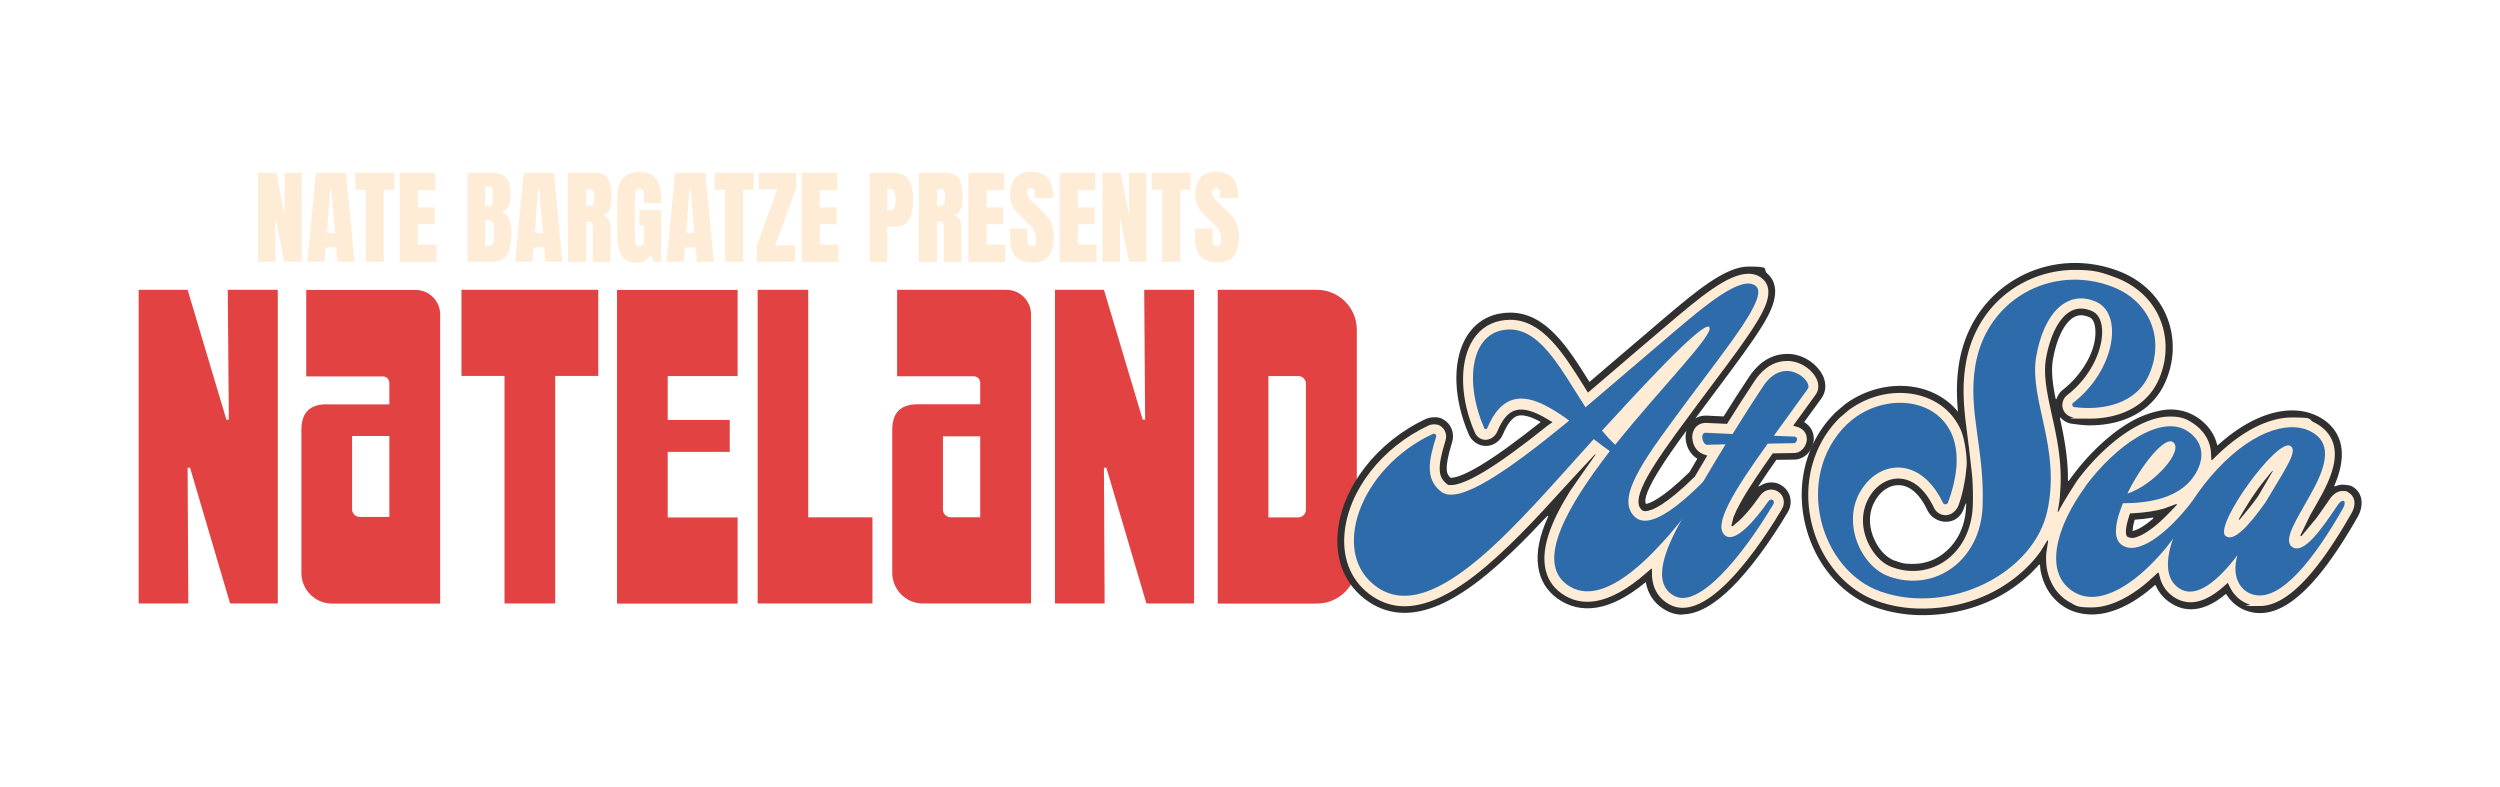 
<svg xmlns="http://www.w3.org/2000/svg" viewBox="0 0 2160 680"><defs><style>.nb0{fill:#ffecd7}.nb1{fill:#303030}.nb2{fill:#2d6baa}</style></defs><path d="M240 250.4v271h-41.2l-34.6-117.3h-2.1l.6 117.3h-42.9v-271h42.3l33.5 112.2h2.1l-.9-112.2h43.1Zm748.6 0 .8 112.2h-2.1l-33.5-112.2h-42.3v271h42.9l-.6-117.3h2.1l34.6 117.3h41.2v-271h-43.1Zm-706.3 98.9c-14.6 0-21.9 7.2-21.9 22.1V495c0 14.6 11.9 26.5 26.5 26.5h93.4V271.7c0-11.7-9.5-21.2-21.2-21.2h-94.5v74.7h66.2c3.1 0 5.6 2.5 5.6 5.6v18.6h-54.1Zm54.1 27.4v69.9h-25.6c-3.7 0-6.6-3-6.6-6.6v-63.3h32.2Zm456.4-27.4c-14.6 0-21.9 7.2-21.9 22.1v123.5c0 14.6 11.9 26.5 26.5 26.5h93.4V271.6c0-11.7-9.5-21.2-21.2-21.2h-94.5v74.7h66.2c3.1 0 5.6 2.5 5.6 5.6v18.6h-54.1Zm54.1 27.7v69.9h-25.6c-3.7 0-6.6-3-6.6-6.6V377h32.2ZM398.7 250.4v74.4h37.2v196.6h43.8V324.8h37.2v-74.4H398.7Zm178.2 74.5h60.4v-74.4H533.1v271h104.2v-74.4h-60.4v-56.7h53.6v-27.6h-53.6V325Zm77.7-74.5v271h99.2V447h-55.5V250.4h-43.8Zm397.5 271.1h85.7c19 0 34.5-15.4 34.5-34.5V284.9c0-19-15.4-34.5-34.5-34.5h-85.7v271Zm69.6-196.6c3.7 0 6.6 3 6.6 6.6v108.9c0 3.7-3 6.6-6.6 6.6h-25.8V324.9h25.8Z" style="fill:#e34242"/><path class="nb0" d="M222.8 226.2v-76.9h15.9l7.1 36.8v-36.8h14.9v76.9h-15.1l-7.7-38.5v38.5h-15ZM265.5 226.2l7.4-76.9H299l7.3 76.9h-14.6l-1.1-12.5h-9.3l-.9 12.5h-15Zm17-24.7h7l-3.4-39.1h-.7l-2.9 39.1ZM316.1 226.2V164H307v-14.8h33.7V164h-9.1v62.2h-15.4ZM345.3 226.2v-76.9h30.8v14.9H361v15h14.5v14.5H361v17.6h16.1v15h-31.8ZM404.1 149.3H425c5.6 0 9.7 1.4 12.2 4.1 2.5 2.7 3.8 7.2 3.8 13.4v3.4c0 7.3-2.6 11.7-7.9 13.2 3.2.8 5.5 2.8 6.8 5.8 1.3 3 2 7.1 2 12.1 0 8.2-1.2 14.4-3.7 18.6-2.5 4.2-6.9 6.3-13.3 6.3H404v-76.9Zm18.2 28.9c1.3 0 2.2-.5 2.7-1.5s.7-2.4.7-4.2v-7.7c0-2.5-1.1-3.8-3.3-3.8h-3.2v17.1h3.1Zm4.4 28.8v-9.6c0-2.3-.3-4.1-1-5.3-.7-1.2-1.9-1.8-3.6-1.8h-2.9v22.3h1.5c4 0 6-1.8 6-5.6ZM445.1 226.2l7.4-76.9h26.1l7.3 76.9h-14.6l-1.1-12.5h-9.3l-.9 12.5h-15Zm17-24.7h7l-3.4-39.1h-.7l-2.9 39.1ZM490.8 149.3h23.6c3.8 0 6.7.9 8.7 2.6 2.1 1.7 3.4 4.1 4.2 7.2.7 3.1 1.1 7 1.1 11.8s-.6 7.8-1.7 10.2c-1.1 2.4-3.1 4.2-5.9 5.1 2.3.5 4 1.6 5.1 3.5 1 1.9 1.6 4.4 1.6 7.5l-.2 29.1h-15v-30.1c0-2.1-.4-3.5-1.3-4.1-.8-.6-2.4-.9-4.6-.9v35.1h-15.6v-76.9Zm19.4 28.5c2.1 0 3.2-2.3 3.2-7s0-3.6-.3-4.6c-.2-1-.5-1.7-1-2.1-.5-.4-1.2-.6-2.1-.6h-3.6v14.2h3.7ZM537.4 221.1c-2.7-3.9-4.1-9.8-4.1-17.8v-33.1c0-7.1 1.6-12.5 4.7-16.1 3.2-3.6 7.9-5.5 14.2-5.5s9 1 11.8 3c2.8 2 4.7 5 5.8 8.9 1.1 3.9 1.6 8.9 1.6 15h-15v-6.9c0-1.9-.3-3.3-.8-4.3s-1.4-1.5-2.7-1.5c-2.9 0-4.4 1.9-4.4 5.7v37.3c0 2.3.3 4.1.9 5.3.6 1.2 1.6 1.8 3.1 1.8s2.5-.6 3.1-1.8c.6-1.2.9-3 .9-5.3v-11h-4.1v-13.3h18.8v44.8H565l-2.6-6.5c-2.7 4.8-7 7.2-12.7 7.2s-9.7-2-12.4-5.9ZM575.9 226.2l7.4-76.9h26.1l7.3 76.9h-14.6l-1.1-12.5h-9.3l-.9 12.5h-15Zm17-24.7h7l-3.4-39.1h-.7l-2.9 39.1ZM626.5 226.2V164h-9.1v-14.8h33.7V164H642v62.2h-15.4ZM653.9 226.2v-14l17.6-48.8h-15.9v-14.2h32.2v13.4l-18 49.4H687v14.2h-33.1ZM692.7 226.2v-76.9h30.8v14.9h-15.1v15h14.5v14.5h-14.5v17.6h16.1v15h-31.8ZM751.5 149.3h20.3c6.1 0 10.5 2 13.2 6 2.6 4 3.9 9.8 3.9 17.4s-1.2 13.4-3.5 17.3c-2.3 3.9-6.5 5.8-12.5 5.8h-6.3v30.5h-15.1v-76.9Zm16 32.6c1.9 0 3.2-.3 4.1-1 .9-.7 1.4-1.7 1.7-3 .3-1.3.4-3.1.4-5.5s-.4-5.6-1.1-7c-.7-1.4-2.1-2.2-4.3-2.2h-1.7v18.6h.9ZM794 149.3h23.6c3.8 0 6.7.9 8.7 2.6 2.1 1.7 3.4 4.1 4.2 7.2.7 3.1 1.1 7 1.1 11.8s-.6 7.8-1.7 10.2c-1.1 2.4-3.1 4.2-5.9 5.1 2.3.5 4 1.6 5.1 3.5 1 1.9 1.6 4.4 1.6 7.5l-.2 29.1h-15.1v-30.1c0-2.1-.4-3.5-1.3-4.1-.8-.6-2.4-.9-4.6-.9v35.1h-15.6v-76.9Zm19.3 28.5c2.1 0 3.2-2.3 3.2-7s0-3.6-.3-4.6c-.2-1-.5-1.7-1-2.1-.5-.4-1.2-.6-2.1-.6h-3.6v14.2h3.7ZM836.7 226.2v-76.9h30.8v14.9h-15.1v15h14.5v14.5h-14.5v17.6h16.1v15h-31.8ZM877.4 221.7c-3.1-3.5-4.7-9-4.7-16.8v-7.5h15.1v9.6c0 3.8 1.2 5.7 3.7 5.7s2.3-.4 2.9-1.2c.5-.8.8-2.2.8-4.1s-.3-4.6-.9-6.2c-.6-1.6-1.4-3-2.3-4.1-.9-1.1-2.6-2.8-5-5.2l-6.6-6.6c-5.1-5-7.7-10.6-7.7-16.7s1.5-11.6 4.5-15c3-3.4 7.4-5.2 13.2-5.2s11.9 1.8 15 5.5c3 3.7 4.6 9.4 4.6 17.2h-15.7v-5.3c0-1-.4-1.8-.9-2.4-.6-.6-1.4-.9-2.4-.9s-2.1.3-2.7 1c-.6.7-.9 1.6-.9 2.7 0 2.5 1.4 5.1 4.3 7.8l9 8.6c2.1 2 3.8 4 5.2 5.8 1.4 1.8 2.5 4 3.3 6.5.8 2.5 1.3 5.4 1.3 8.8 0 7.6-1.4 13.3-4.2 17.2-2.8 3.9-7.4 5.9-13.8 5.9s-12-1.7-15.1-5.2ZM915.6 226.2v-76.9h30.8v14.9h-15.1v15h14.5v14.5h-14.5v17.6h16.1v15h-31.8ZM952.5 226.2v-76.9h15.9l7.1 36.8v-36.8h14.9v76.9h-15l-7.7-38.5v38.5h-15.1ZM1004.1 226.2V164H995v-14.8h33.7V164h-9.1v62.2h-15.4ZM1037.3 221.7c-3.1-3.5-4.7-9-4.7-16.8v-7.5h15.1v9.6c0 3.8 1.2 5.7 3.7 5.7s2.3-.4 2.9-1.2c.5-.8.8-2.2.8-4.1s-.3-4.6-.9-6.2c-.6-1.6-1.4-3-2.3-4.1-.9-1.1-2.6-2.8-5-5.2l-6.6-6.6c-5.1-5-7.7-10.6-7.7-16.7s1.5-11.6 4.5-15c3-3.4 7.4-5.2 13.2-5.2s11.9 1.8 15 5.5c3 3.7 4.6 9.4 4.6 17.2h-15.7v-5.3c0-1-.4-1.8-.9-2.4-.6-.6-1.4-.9-2.4-.9s-2.1.3-2.7 1c-.6.7-.9 1.6-.9 2.7 0 2.5 1.4 5.1 4.3 7.8l9 8.6c2.1 2 3.8 4 5.2 5.8 1.4 1.8 2.5 4 3.3 6.5.8 2.5 1.3 5.4 1.3 8.8 0 7.6-1.4 13.3-4.2 17.2-2.8 3.9-7.4 5.9-13.8 5.9s-12-1.7-15.1-5.2ZM1466.3 350.7c5.2-7 10.3-13.8 15.3-20.5 14.2-18.9 27.6-36.8 36.2-50.7 5.7-9.3 17.5-28.5 5.6-39-17.9-15.7-49.2 10.8-82.4 38.9l-2.1 1.8c-14.2 12-28.7 24.4-42.7 36.4-8.1 6.9-16.2 13.8-24.1 20.6l-3-4.8c-19.5-31.2-39.7-63.5-72.7-57-11.4 2.2-20.5 9.1-26.2 20-10 19.1-8.7 48.5 3.6 76.8 1.7 4.3 5.6 7.1 10 7.1s8.3-2.8 10-7.1c4.6-10.8 10-17.1 16.2-18.8 8.5-2.4 19.8 3 30.4 9.8-25.1 20.2-43.9 33.9-58.6 42.7-25.2 15.1-30.8 11-31.1 10.7-6.9-5.4-8.8-12.3-1.2-36.9 1.5-4.7 0-9.6-3.6-12.6-.9-.8-1.9-1.3-3-1.7l-2.3-2.5-6.1 2.8c-41 18.9-70.5 57-73.6 94.7-1.9 23.1 6.8 42.3 24.5 54.2 8.6 5.8 17.9 8.7 28.1 8.7 17.7 0 37.9-8.9 61.1-26.7 29.6-22.8 60.5-57.2 90.3-90.5 3.5-3.9 7.1-7.9 10.7-11.9-31.7 42.8-44.5 71.9-41.4 93.6 1.4 10 6.3 18.1 14.5 24.1 8.9 6.4 19 8.7 30.3 6.9 28.2-4.7 62.5-36 104.7-95.7 5.3-7.5 3.1-14.4-1.2-17.6-4.2-3.2-11-3.4-16.1 2.4-27.9 27.8-40.1 32-44.9 32-1.4 0-2-.4-2.7-1.1-10.4-10.4 15.7-45.7 40.9-79.9 2.2-3 4.5-6.1 6.8-9.2Z"/><path class="nb0" d="M1570 327.1c-3.2-7-12.2-14.9-24.3-15.7-6.7-.5-19.6 1.1-30.3 17.3-7.4 11.1-15.1 23.2-23.7 36.8l-17.6-.8c-4.4-.3-8.4 1.8-10.7 5.4-3.2 5.1-2.2 11.8.2 16.2 2.4 4.3 6.3 7 10.6 7.2-9.4 15.7-19.1 32.4-29 50l-2.2 4c-14.3 26.3-19 44.3-15.1 58 2.1 7.5 7 13.5 14 17.2 3.7 2 7.6 3 11.8 3 11.3 0 24.5-7.5 39.3-22.3 14.8-14.8 31.4-37.3 46.9-63.2 3.5-5.7 1.9-12.8-3.5-16.2-5.5-3.5-12.8-1.7-16.6 4-10.8 15.4-19.2 23.3-23.4 25.7.3-2.6 1.8-8.3 8-19.5 7-12.7 18.1-28.7 27.6-42.1l18.1-.3c6.7 0 11.5-6.4 11.7-12.2.2-6.4-4.4-11.4-11.1-11.9h-.6l19.2-26.6c2.9-4 3.2-9.2.8-14.2ZM1866.3 274c-7.2-16.4-21.4-29.1-40-35.6-27.7-9.9-57.7-7.2-82.4 7.3-24.8 14.6-41.3 39-46.2 68.7-3.8 23-1 43.3 1.9 64.8 2.4 17.6 4.9 35.8 4.2 57.5-.7 20.3-9.4 37.6-23.9 47.5-12.9 8.8-29 10.7-44.3 5.4h-.2c-9.5-3.2-18.1-12.7-22.5-24.9-4.6-12.8-3.6-25.9 2.7-36.1 6.1-10 15.5-15.8 25.1-15.3 11.4.6 21.8 9.4 29.2 24.8 2 4.3 6.1 6.9 10.6 6.9s8.7-2.7 10.7-7l.3-.6c21.2-56.8-4.4-81.2-16.3-89-22.7-14.8-55.1-12.2-78.7 5.5l-.5-.5-7 6.9c-23.2 22.9-32.6 56.6-25 90.3 7.4 33 29.6 59.5 57.8 69.4 12.3 4.3 25.4 6.4 38.7 6.4 22.1 0 44.8-5.8 64.9-17.2 27.8-15.6 46.9-39.8 52.5-66.2 6.9-32.4.8-60.1-4.6-84.6-4-17.9-7.4-33.4-5.2-47.7 3.5-20.8 11.3-35.9 21.3-41.3 5.3-2.9 11.1-2.9 17.6 0 5.6 2.4 7.5 8.5 8.1 13.2 2 16.1-7.6 41.3-29.8 58.4l-.2.2c-3.3 2.7-4.7 6.9-3.8 11.1.9 4.2 3.9 7.5 8 8.5l.6.2h.6c35.9 4.8 63.9-8 75-34.1 7.6-17.7 7.8-36.4.7-52.7Z"/><path class="nb0" d="M1901.5 425.1c-1.2-.8-2.5-1.4-4-1.8 2-2.1 3.8-4.3 5.5-6.7 6.8-9.9 9.4-20.2 7.6-29.8-1.6-8.6-6.8-16.1-15-21.7-9.7-6.6-26.7-11.2-53.1 4.2-16.5 9.7-34.1 26.2-48.2 45.2l-10.9 14.7h1c-19.8 32.9-18.2 55.2-16.2 64 2.6 11.8 9.6 21.1 20.2 26.9 5.6 3.1 11.8 4.7 18.5 4.7 12.8 0 27.2-5.7 42.1-17 19.7-14.9 39.4-38.6 55.4-66.7 3.2-5.4 2-12.6-2.8-16Zm-61.1 18.9v-.2c15.6-.6 28.8-3.3 39.5-8.2-13.9 16.3-28.3 27.3-37.3 28.4-2.4.3-3.6-.3-4.4-1-.7-.6-2.5-5.6 2.2-19Z"/><path class="nb0" d="M2029.8 425c-4.7-2.9-11.9-2.4-17.5 5.6l-.5.7c-5.9 8.7-17 25.1-24 31 2.1-5.6 7.1-14.3 10.7-20.5l5.1-9c9.1-16 17.8-34.5 12.9-50.2-2.5-8.1-8.2-14.3-16.9-18.6-26.3-12.8-64.4 3.7-97.2 42.1-20.7 24.5-43 62.6-37.9 89.5 1.9 9.7 7.2 17.2 15.6 21.7 12.9 6.8 27.7 2.3 44.1-13.5 3.6 9.6 11 16 19.2 18.5 2.9.9 5.9 1.4 8.9 1.4 23.1 0 49.4-26.4 80-80.2 4.9-8.7 2.2-15.6-2.5-18.6Zm-79.8-1.3c4.1-5.7 8-10.7 11.6-14.8l-12 20.1c-6.1 8.5-10.7 14.3-14.3 18.1 3.2-6.2 8-14.2 14.7-23.5Z"/><path class="nb2" d="M1238.4 374.9c1.3-.7 3 .7 2.3 2.9-5.9 19-9.9 35.8 4.3 46.9 15.2 12.2 58.7-18.6 110.8-61.3-28-20.4-54.4-32.2-70.6 6.1-.7 1.8-2.3 1.8-3 0-16.5-38-11.9-78.8 15.8-84.2 31-6.1 49.8 32.6 71.9 66.6 24.1-20.4 49.8-42.6 74.8-63.8 26.7-22.6 60.3-51.6 72.5-40.8 10.6 9.3-23.4 50.5-58.4 97.8-34.3 46.6-64 83.8-46.8 101 11.9 12.2 36.6-6.8 61-31.2 3-3.6 6.3-1.1 3 3.6-42.5 60.2-90.3 109.6-122 86.7-27.7-20.1.7-68.4 36.9-115.4-4.6-3.2-9.2-6.8-13.9-10.4-63.6 69.9-137.2 161.6-186.6 128.3-42.5-28.7-15.8-103.5 47.8-132.9Zm157.2 9.3c39.9-49.8 86.7-96.4 81.1-101.7-5.6-5.4-64 58.4-92.6 89.6 3.6 4.3 7.6 8.6 11.5 12.2Z"/><path class="nb2" d="M1453.3 448c14.5-25.8 27-46.9 37.6-64.1l-15.8.4c-4.3 0-6.6-10.7-1.3-10.4l23.1 1.1c10.9-17.6 19.5-30.8 26.4-41.2 18.1-27.6 43.5-4.7 38.6 2.2l-29.3 40.5 17.5.7c4.6.4 2 5.7 0 5.7l-22.8.4c-29 40.5-48.1 70.9-36.6 79.5 8.6 6.4 25.4-12.9 36.9-29.4 2.3-3.6 6.6-1.1 4.6 2.2-28 46.9-65 90.6-85.7 79.2-20.4-11.1-7.2-41.6 6.9-66.6ZM1595.7 366.7c39.2-38 119.7-19.3 87.4 67.4-1 2.2-3.6 2.2-4.6 0-19.1-39.8-54.4-36.9-70.6-10.4-17.2 27.6 0 66.3 24.7 74.5 38.6 13.6 78.8-13.3 80.4-61.3 1.7-49.4-12.9-81.3-6.3-121.1 9.6-57.3 65.3-87.1 116.4-68.8 33.6 11.8 47.5 44.4 34 76-11.2 26.5-40.9 31.9-65.3 28.7-1.3-.4-2-2.5-.7-3.6 36.3-27.9 43.9-77 19.8-87.4-24.4-10.7-45.2 9-51.8 48.4-5.6 36.9 21.4 78.1 9.9 131.8-11.5 54.5-84.7 91-144.1 70.2-52.4-18.3-75.5-98.9-29.3-144.4ZM1801.8 420.1c26-35.1 65.6-63.1 88.7-47.3 14.2 9.7 14.5 24.7 5 38.7-13.2 19.3-39.6 23.3-61.3 23.3l-2.3 6.1c-4.6 12.9-5.6 24.4.7 29.4 13.5 11.1 39.9-9.3 60.7-36.2 3.3-3.9 4.6.4 3.3 2.5-31 54.5-75.8 91-103.5 75.6-28.7-15.8-16.5-57.7 8.9-92.1Zm75.8-38c-6.9-5.7-27.4 19.3-39.6 44.4 22.4-7.2 49.1-36.9 39.6-44.4Z"/><path class="nb2" d="M1933 479.9c-17.1 22.6-35 36.5-48.5 29.4-25.4-13.6-4.6-62 25.1-97.1 33-38.7 66.3-49.4 86.1-39.8 22.1 10.7 12.2 34.4 0 55.9-10.9 19.7-23.4 38-15.5 44.1 10.2 7.5 26.1-16.1 39.9-36.5 4-5.7 7.9-3.2 4.3 3.2-23.4 41.2-53.7 82-78.1 74.5-10.6-3.2-18.5-15-13.2-33.7Zm24.4-45.9 15.2-25.4c5.9-10.4 11.5-20.1 6.3-23.3-11.5-7.2-66.3 68.8-56.1 77.7 6.9 5.7 19.8-8.2 34.6-29Z"/><path class="nb1" d="M1453.7 531.1c-5.1 0-9.9-1.2-14.3-3.7-8.3-4.5-14-11.6-16.5-20.4-.4-1.3-.7-2.7-.9-4.1-15.3 12.6-29.1 19.8-42.2 22-12.6 2.1-24.2-.6-34.2-7.8-9.4-6.8-15-16.1-16.6-27.6-1.8-12.3 1-26.4 8.6-43.2.2-.5-.4-.9-.8-.5-18.9 20.3-39.2 40.6-59 55.9-24.3 18.7-45.3 27.8-64.3 27.8-11.1 0-21.6-3.2-31-9.6-19.3-13-28.8-34-26.8-59 3.2-39.6 34-79.4 76.6-99.1.5-.2 3.1-1.3 6.8-1.3s3.5.2 5.2.7h.4c1.7.8 3.2 1.6 4.6 2.7 5.3 4.3 7.4 11.5 5.3 18.2-7.5 24.2-4.4 28.1-1.2 30.7h.4c2.2 0 9.2-1 25.3-10.7 13.4-8 30-20 52.1-37.5-8.6-4.8-15.4-6.6-19.8-5.4-4.5 1.3-8.9 6.7-12.7 15.7-2.5 6.3-8.4 10.4-14.9 10.4s-12.4-4.1-14.9-10.3c-12.8-29.7-14.1-60.8-3.4-81.3 6.5-12.3 16.8-20.2 29.9-22.7 3.2-.6 6.3-.9 9.4-.9 31 0 50.1 30.4 68.5 59.9 6.4-5.5 12.9-11 19.4-16.6 13.3-11.4 28.4-24.3 42.7-36.4l2.1-1.8c27.3-23.1 53-44.9 73.2-44.9s11.7 2 16.2 6c15.2 13.4 1.3 36.1-4.6 45.7-8.7 14.1-22.2 32.1-36.4 51.2-4.9 6.6-10 13.4-15.2 20.4-2 2.7-3.9 5.3-5.9 7.9 2.6-1.6 5.6-2.4 8.8-2.4h1.1l14.5.7c7.9-12.7 15.2-23.9 22.1-34.3 4.8-7.4 15.5-19.7 32.6-19.7h2.4c14.2 1 24.8 10.5 28.7 18.8 3.2 6.9 2.7 14-1.3 19.6l-14.9 20.5c5.3 3 8.6 8.7 8.3 15.1-.3 8.3-7.2 17.2-16.9 17.3l-15.4.2c-4.6 6.5-10.2 14.5-15.4 22.5-.2.4.2.8.5.5 3-2.2 6.7-3.5 10.4-3.5s6.3.9 9 2.6c7.9 5 10.2 15.2 5.2 23.4-15.7 26.3-32.6 49.1-47.7 64.2-15.8 15.8-30.3 23.8-43.1 23.8Zm-27.4-39.7c.4-.3 1 0 1 .4v5c.1 3 .6 5.9 1.3 8.5 2.1 7.3 6.8 13.1 13.7 16.9 13.4 7.4 30.4.9 50.4-19.1 14.7-14.7 31.3-37.1 46.8-63.1 3.3-5.4 1.8-12.1-3.3-15.3-1.8-1.1-3.8-1.7-5.8-1.7-3.9 0-7.6 2.1-9.9 5.5-8 11.5-14.2 18-17.9 21.4l-5.4 4.6c-.5.5-1.4 0-1.2-.7l1.8-7.1c1.4-3.6 3.4-7.8 6.1-12.6 7.3-13.2 18.9-29.8 26.9-41.2l.9-1.2 18.4-.3c6.3 0 10.8-6.2 11-11.6.2-5.1-2.9-9.3-7.8-10.8l-4-1.2 19.5-26.9c2.7-3.8 3-8.7.7-13.6-3.2-6.8-11.9-14.5-23.7-15.4h-2c-14.3 0-23.5 10.7-27.7 17.1-7.2 10.8-14.7 22.5-23 35.7l-.9 1.5-18-.8h-.7c-3.8 0-7.4 1.9-9.4 5.1-3.1 4.8-2.1 11.3.2 15.5 1.7 3.1 4.3 5.3 7.3 6.4l3.5 1.2-1.9 3.2c-2.9 4.8-5.8 9.7-8.7 14.7l-.2.3-.3.3c-24.9 24.4-36.9 29.5-42.6 29.5-1.5 0-2.3-.4-3.2-1.3-10-10 10.6-39.8 40.9-80.7l.3-.4c2.1-2.9 4.3-5.8 6.5-8.8 5.2-7.1 10.3-13.9 15.3-20.5 14.2-18.9 27.6-36.8 36.1-50.7 5.6-9.1 17.2-28.1 5.7-38.2-3.4-3-7.5-4.5-12.3-4.5-18 0-42.9 21.1-69.3 43.5l-2.1 1.8c-14.4 12.1-29.4 25-42.7 36.4-7.4 6.3-14.8 12.6-22 18.8l-2.6 2.2-3.4-5.4c-17.7-28.3-35.9-57.5-63.8-57.5-2.7 0-5.5.3-8.3.8-11.2 2.2-20.1 9-25.7 19.7-9.9 18.9-8.9 48.4 3.3 76.5 1.6 4.1 5.3 6.7 9.4 6.7s8.5-3 10.1-7.1c4.6-11 9.7-16.8 16.1-18.5 6.8-1.9 16 .8 28.1 8.2l3.6 2.2-3.2 2.1c-24 19.2-41.8 32.1-56.1 40.7-15.9 9.5-24.2 11.5-28.3 11.5s-2.4-.3-3-.5l-.3-.2-.3-.2c-7.1-5.6-9.1-12.6-1.3-37.6 1.4-4.4 0-9.1-3.4-11.9-.9-.7-1.8-1.2-2.8-1.6-1.3-.3-2.4-.5-3.6-.5-2.6 0-4.3.8-4.3.8-40.8 18.8-70.2 56.7-73.2 94.2-1.8 22.8 6.8 41.9 24.2 53.6 8.5 5.7 17.8 8.6 27.7 8.6 17.6 0 37.5-8.7 60.7-26.6 26.3-20.3 53.7-49.9 77.3-76 0 0 16.5-18 26.6-28.7.2-.3.6 0 .4.4-9.7 13.6-22.3 31.9-22.3 31.9-16.9 27.3-23.7 47.7-21.4 64.2 1.4 9.9 6.2 17.8 14.2 23.6 8.7 6.3 18.8 8.6 29.8 6.7 13-2.2 27.7-10.3 43.6-24.3l3.9-3.3Zm30.6-119.1c-9.1 12.4-18.4 25.5-25.2 36.8-11 18.3-10.8 24.3-9.6 26.3 2.8-.4 13-3.5 37.6-27.5 2.3-3.9 4.6-7.8 6.8-11.6-3-1.7-5.5-4.4-7.3-7.6-2.4-4.4-3.7-10.6-2.2-16.4ZM1935.1 448.9c4-4.8 10.1-12.1 15.6-19.7l12.9-22c.2-.3-.2-.5-.4-.3-3.8 4.6-9 10.9-12.9 16.3-6.2 8.6-12 18.3-15.9 25.2-.3.5.4.9.7.5ZM1841.5 464.7c-1.3 0-2.3-.3-3.2-.9l-.8-.5-.3-.9c-.6-1.6-1.1-6.1 2.5-17l.5-1.6c0-.2.2-.3.4-.3h1.7c10.7-.6 19.8-1.8 28.2-4.4l9.7-3.6c.5-.1.8.4.5.8l-6.8 7.1c-12.2 12.7-23.6 20.5-31.2 21.4h-1.2Zm2.9-15.7c-1.3 4.4-1.7 7.3-1.8 9.1s.3.6.6.5c4.3-1 10.4-4.7 17.1-10.5.4-.3 0-1-.4-.9-4.9.9-10 1.5-15.5 1.8Z"/><path class="nb1" d="M2032.8 420.6c-2-1.3-4.1-1.4-6.5-1.7-3-.4-5.9.1-8.7 1.3-.5.2-.9-.3-.7-.7 5.5-12.6 8.5-26.3 4.8-38.3-3-9.5-9.6-16.9-19.6-21.8-6.6-3.2-13.8-4.8-21.7-4.8-20.1 0-42.7 10.6-64.1 30-.3.2-.6.1-.7-.2-2.2-9.4-8-17.5-16.8-23.5-6.9-4.7-14.8-7.1-23.5-7.1s-22.7 3.7-35.2 11.1c-17.1 10-35.3 27-49.8 46.6l-2.8 3.8c-.3.4-.8.2-.8-.3.2-19.7-3.4-37.6-6.9-53.8 0-.4.4-.6.6-.3 2.1 2.3 4.8 4 7.8 4.8l.6.2 1.3.2c5.1.7 10.4 1.4 15.3 1.4 31.3 0 55.5-13.8 65.8-38.2 8.2-19 7.9-39.8.2-57.4-7.8-17.8-23.1-31.5-43.1-38.5-11.5-4.1-23.5-6.2-35.5-6.2-18.1 0-35.9 4.8-51.3 13.9-26.2 15.4-43.5 41.1-48.8 72.4-2.4 14.6-2.3 28-1 42.3-4.5-5.6-9.3-9.4-13.2-11.9-10.5-6.9-23.2-10.5-36.7-10.5-17 0-34.1 5.7-48.1 16.2l-7.7 6.6-.2.2c-24.5 24.2-34.4 59.8-26.4 95.2 7.8 34.7 31.3 62.8 61.2 73.2 12.7 4.4 26.3 6.7 40.4 6.7 23.4 0 47-5.5 67.8-17.1 12.7-7.1 23.9-16.2 32.8-26.4.3-.4 1-.2 1 .4.2 2.7.4 4.5.8 6.2 2.9 13.3 10.4 24.5 22.4 31.1 6.4 3.5 14.1 5.2 21.7 5.2 14 0 29.6-6.1 45.3-17.9 2.9-2.2 5.8-4.6 8.8-7.3.3-.3.8-.2 1 .2 3.2 7.3 8.6 13 15.8 16.8 4.6 2.5 9.5 3.7 14.6 3.7 9.5 0 19.6-4.4 30-13.1.1-.1.3 0 .4 0 4.5 7.1 10.8 12.3 18.8 14.8 3.4 1.1 6.9 1.6 10.5 1.6 25.2 0 52.8-27.6 84.5-83.4 4.6-8.2 5.2-19.6-4.2-25.6Zm-256-76c-.1.4-.7.3-.7 0-2.5-12.2-4-23.2-2.5-33.2 3.2-18.9 10.1-32.9 18.6-37.5 1.9-1 3.8-1.5 5.9-1.5s4.5.6 7.2 1.7c3.3 1.4 4.5 5.7 4.9 9 2.4 19.3-12.2 41.5-27.8 53.6l-.3.2a17.3 17.3 0 0 0-5.3 7.8Zm255 98.6c-30.5 53.7-56.5 80.4-79.4 80.4s-5.9-.4-8.7-1.3c-7.7-2.4-13.6-7.9-17.2-15.3l-1.6-3.2c0-.2-.3-.2-.4 0l-2.7 2.4c-15.2 13.7-29 17.5-40.9 11.2-7.4-3.9-12.5-10.2-14.7-18.4l-1-3.8c-.1-.5-.7-.6-1-.3l-2.9 2.7c-4.2 3.9-8.3 7.5-12.4 10.5-14.6 11-29 16.7-41.7 16.7s-13.3-1.4-18.8-4.4c-10.4-5.7-16.9-15.6-19.5-27.1-.7-3.2-1.4-8.4-.9-15.5l1.6-10.4c0-.5-.6-.7-.8-.3l-5.9 9.5c-9.3 12.9-22.2 24.3-37.3 32.8-19.9 11.2-42.4 16.4-64.9 16.4-13.5 0-26.4-2.1-38.5-6.4-28-9.8-50-36.2-57.3-68.9-7.5-33.4 1.7-67 24.8-89.7l7.4-6.3c13-9.7 28.8-15 44.5-15 12.3 0 23.9 3.3 33.5 9.5 5.4 3.5 12.9 9.9 18.1 20.5l1.2 2.5c3.9 10.1 5.1 24.6 4.8 30.2l-1 9.2c-1.3 8.1-2.9 16.8-6.3 25.8l-.3.6c-1.9 4.1-6.2 7.3-10.6 7.3s-8.2-2.5-10.1-6.5c-7.5-15.7-17.9-24.5-29.6-25.1-9.8-.5-19.5 5-25.8 15.2-6.4 10.4-7.8 23.4-3.1 36.3 4.5 12.3 13.2 22 22.9 25.2h.1c5.7 2.1 11.5 3.1 17.4 3.1 9.9 0 19.4-2.9 27.5-8.5 14.7-10 23.5-27.5 24.2-48 .3-8.2.1-16.5-.5-25.2l-2.7-23.9c0-.7-.2-1.5-.3-2.2l-2.2-17.6c-2.4-18.9-3.4-35.2-.4-53.3 4.9-29.5 21.2-53.8 45.9-68.3 14.5-8.5 31.3-13.1 48.3-13.1s22.6 2 33.5 5.9c18.4 6.5 32.5 19 39.6 35.3 7.1 16.1 7.3 35.2-.2 52.7-9.3 22.1-31.5 34.6-60.3 34.6s-9.6-.7-14.5-1.3h-.6l-.5-.2c-3.8-1-6.6-4.1-7.5-8-.8-3.9.6-8 3.6-10.5l.2-.2c22.4-17.3 32.1-42.8 30.1-59-.9-7-3.8-11.7-8.5-13.7-3.4-1.5-6.5-2.2-9.5-2.2s-5.9.7-8.7 2.2c-10.2 5.5-18.1 20.8-21.7 41.8-2.2 14.4 1.3 30 5.2 47.9 4.4 19.8 9.3 42.3 7.1 67.5 0 0 0 6.1-2.1 15.7 0 .4.5.7.7.3 5.4-10.5 16.2-26.8 16.2-26.8 14.1-19 31.6-35.4 48-45 11.7-6.8 22.5-10.3 32.2-10.3s14.3 2 20.2 6c8 5.5 13.1 12.8 14.7 21.3.3 1.4.4 2.8.5 4.3l.3 5.6c0 .4.5.6.8.3l4-3.9c21.8-21.2 44.8-32.8 64.8-32.8s13.3 1.4 19.1 4.2c8.5 4.2 14.1 10.3 16.6 18.2 4.8 15.4-3.8 33.7-12.9 49.7-1.6 2.9-3.3 5.9-5 8.8l-1.8 3.1-8.6 17.7c-.3.6.5 1.2 1 .6l12.6-15.1c4.2-5.8 8.4-11.9 11.2-16l.5-.7c3.1-4.5 7.1-7 11.2-7s3.7.5 5.3 1.5c4.2 2.6 7.3 8.8 2.3 17.7Zm-333.1-5.9c-.6 18.6-8.7 33.5-21.7 42.5-7.1 4.9-15.5 7.4-24.1 7.4s-10.3-.9-15.4-2.7h-.2c-8-2.7-15.3-11-19.2-21.7-4.1-11.3-2.9-22.4 2.6-31.2 4.9-8 12.2-12.4 19.5-12.4h.9c9.4.5 17.6 7.9 24.1 21.5 2.9 6.1 9.4 10.1 16 10.1s11.9-3.4 14.8-9.6l.4-1c.4-1.2 1.4-3.6 1.9-4.8.3-.8.5-.4.5.1v1.7Z"/></svg>
